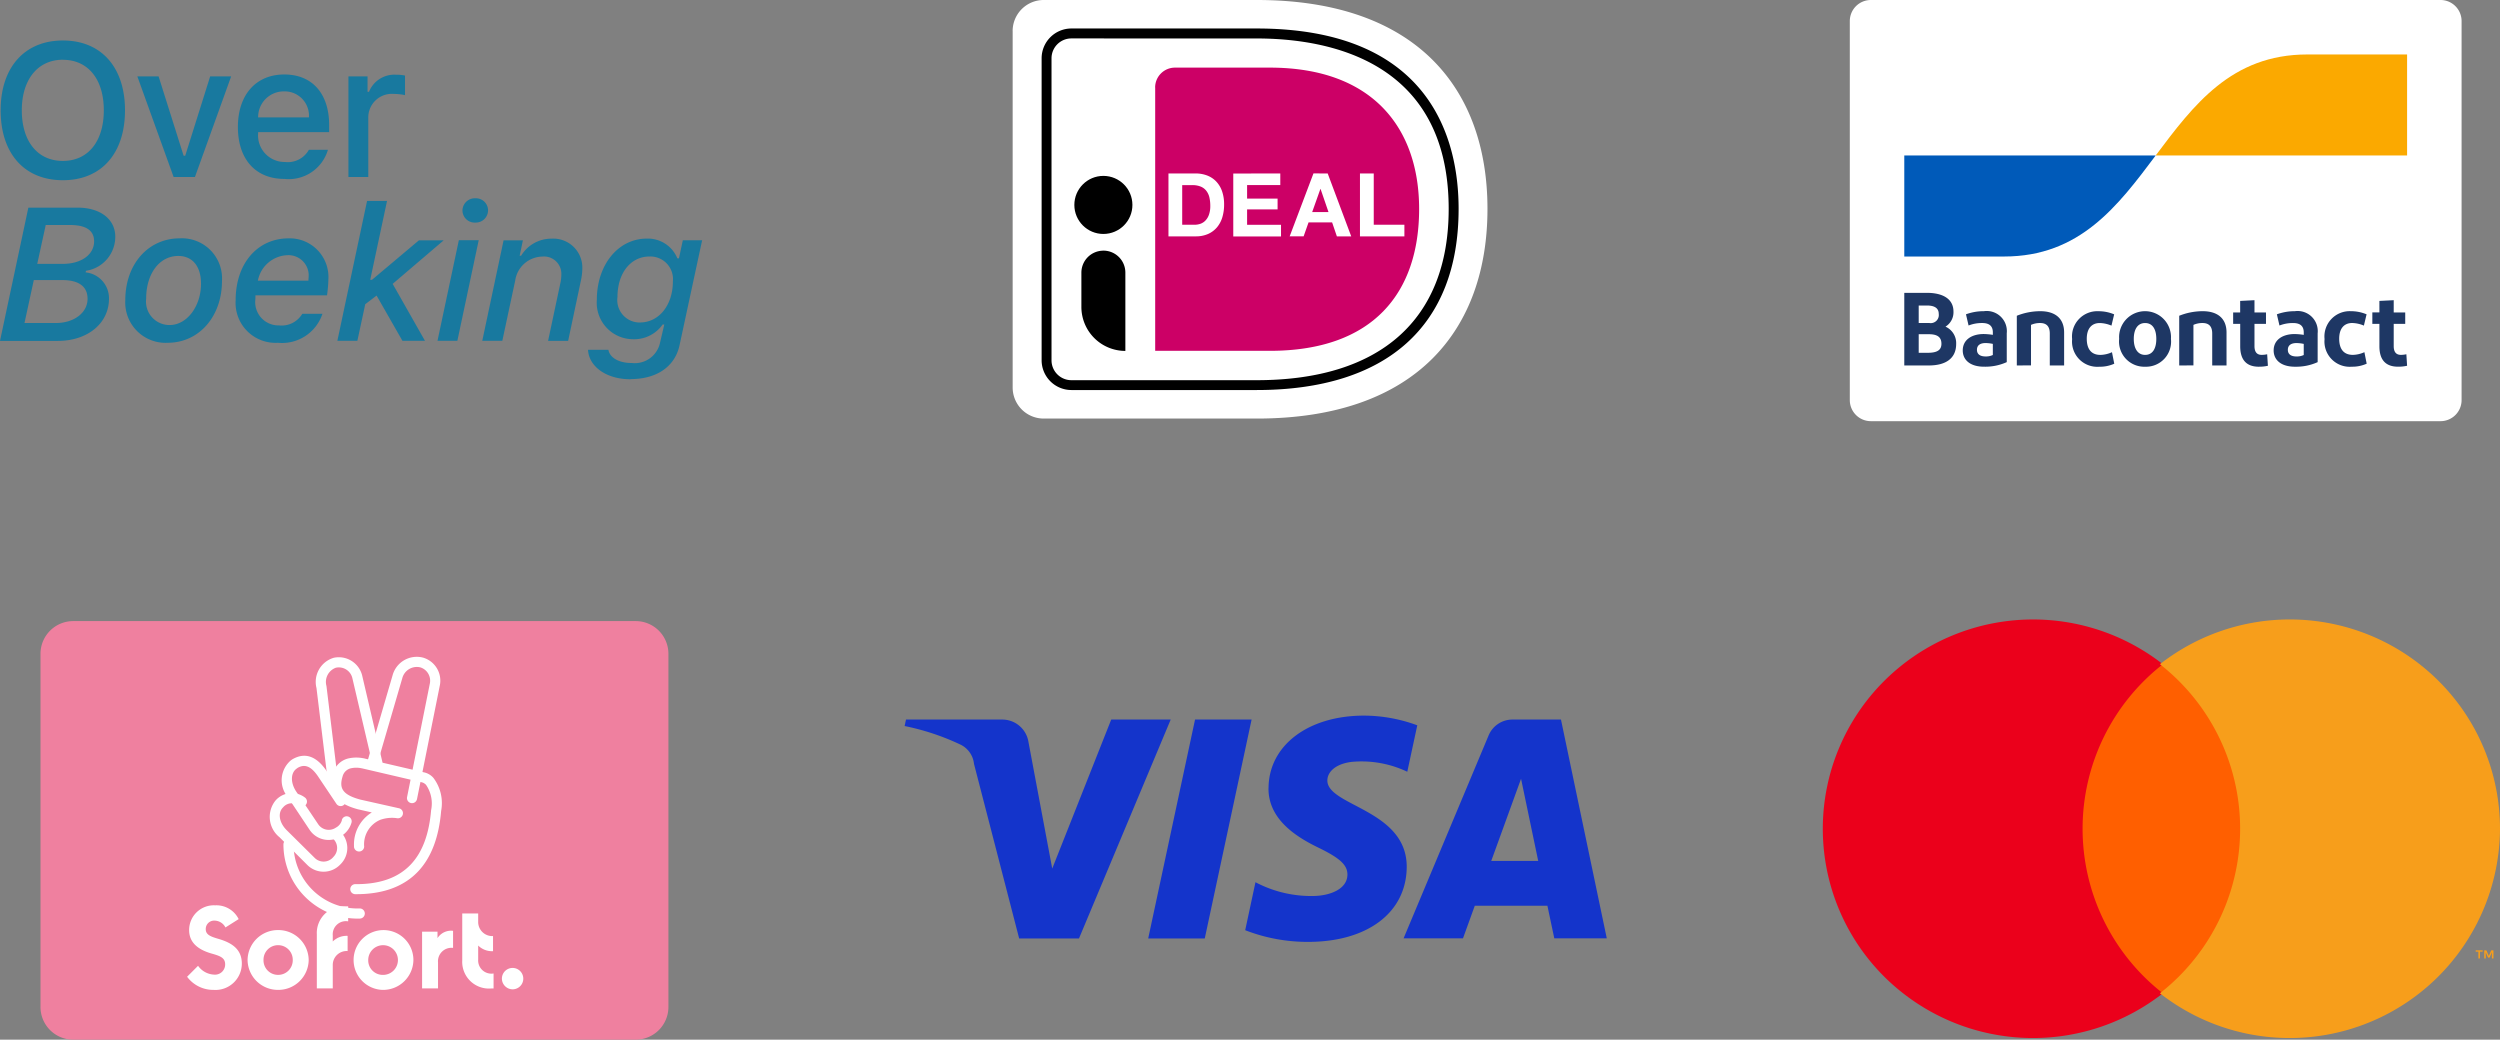 <svg xmlns="http://www.w3.org/2000/svg" xmlns:xlink="http://www.w3.org/1999/xlink" width="185.156" height="77" viewBox="0 0 185.156 77"><rect x="0" y="0" width="185.156" height="77" fill="#808080" stroke="none"/><defs><linearGradient id="a" x1="0.202" y1="6.915" x2="0.934" y2="7.591" gradientUnits="objectBoundingBox"><stop offset="0" stop-color="#005ab9"/><stop offset="1" stop-color="#1e3764"/></linearGradient><linearGradient id="b" x1="0.061" y1="8.375" x2="0.837" y2="9.034" gradientUnits="objectBoundingBox"><stop offset="0" stop-color="#fba900"/><stop offset="1" stop-color="#ffd800"/></linearGradient></defs><g transform="translate(-1288 -2302)"><path d="M12.5,8.175c-2.831,0-4.61,1.984-4.61,5.171s1.744,5.177,4.61,5.177,4.6-2,4.6-5.177-1.751-5.171-4.6-5.171Zm0,1.43c1.874,0,3.03,1.45,3.03,3.741s-1.156,3.748-3.03,3.748c-1.895,0-3.043-1.471-3.043-3.748S10.64,9.6,12.5,9.6Zm12.466,1.231h-1.56l-1.847,5.876h-.117l-1.854-5.876H18.015L20.7,18.284h1.58l2.681-7.448Zm3.923,1.108a1.8,1.8,0,0,1,1.833,1.928H26.961a1.9,1.9,0,0,1,1.928-1.928Zm1.827,4.329a1.786,1.786,0,0,1-1.772.9,1.968,1.968,0,0,1-1.984-2.134V14.96H32.22v-.513c0-2.339-1.251-3.755-3.325-3.755-2.1,0-3.434,1.512-3.434,3.891s1.306,3.844,3.44,3.844a3.025,3.025,0,0,0,3.228-2.154H30.715Zm2.931,2.011h1.471v-4.4a1.745,1.745,0,0,1,1.9-1.751,4.047,4.047,0,0,1,.821.089v-1.45a3.1,3.1,0,0,0-.656-.062,2.02,2.02,0,0,0-2.011,1.265h-.109V10.836H33.648v7.448ZM12.124,30.424c2.209,0,3.79-1.306,3.79-3.126a1.927,1.927,0,0,0-1.73-1.949l.027-.117a2.547,2.547,0,0,0,2.168-2.524c0-1.3-1.108-2.154-2.8-2.154H9.942l-2.1,9.87h4.282Zm-.9-8.584H13.02c1.19,0,1.792.4,1.792,1.21,0,.985-.951,1.669-2.319,1.669H10.6l.629-2.879ZM9.655,29.1l.691-3.181h2.107c1.231,0,1.874.479,1.874,1.389,0,1.033-1.006,1.792-2.353,1.792Zm9.012-1.8c0-1.854.978-3.167,2.38-3.167,1.053,0,1.683.773,1.683,2.052,0,1.683-1.047,3.064-2.325,3.064a1.736,1.736,0,0,1-1.737-1.949Zm1.594,3.263c2.319,0,4.022-1.942,4.022-4.582a2.973,2.973,0,0,0-3.126-3.153c-2.346,0-4.035,1.922-4.035,4.576a2.989,2.989,0,0,0,3.14,3.16Zm8.151,0a3.152,3.152,0,0,0,3.311-2.148H30.23a1.777,1.777,0,0,1-1.724.862,1.723,1.723,0,0,1-1.751-1.928l.007-.3h5.3a9.8,9.8,0,0,0,.1-1.163,2.868,2.868,0,0,0-2.941-3.057c-2.3,0-3.926,1.847-3.926,4.582a2.959,2.959,0,0,0,3.119,3.153Zm-1.471-4.6a2.317,2.317,0,0,1,2.181-1.887,1.5,1.5,0,0,1,1.58,1.594l-.021.294H26.94Zm8.437-.062h-.117l1.245-5.841H35.028l-2.2,10.356H34.31l.582-2.708.841-.642,1.915,3.352h1.669L36.924,26.2,40.7,22.977H38.866l-3.488,2.934Zm4.867,4.514h1.471l1.58-7.448H41.825Zm2.8-8.755a.909.909,0,0,0,.944-.91.9.9,0,0,0-.944-.889.915.915,0,0,0-.951.91.9.9,0,0,0,.951.889Zm.517,8.755h1.484L46,25.951a2.069,2.069,0,0,1,2-1.772,1.285,1.285,0,0,1,1.416,1.354,3,3,0,0,1-.082.656l-.9,4.234H49.92l.951-4.494a4.5,4.5,0,0,0,.1-.868A2.148,2.148,0,0,0,48.7,22.852a2.614,2.614,0,0,0-2.264,1.265H46.33l.239-1.142h-1.43l-1.58,7.448Zm10.975,2.839c1.99,0,3.3-.965,3.632-2.5l1.675-7.784h-1.43l-.288,1.341h-.117a2.358,2.358,0,0,0-2.271-1.463c-2.086,0-3.693,1.908-3.693,4.541A2.7,2.7,0,0,0,54.7,30.3a2.589,2.589,0,0,0,2.223-1.094l.117.007-.315,1.348a1.913,1.913,0,0,1-2.093,1.5c-1.026,0-1.642-.438-1.73-.978H51.393c.055,1.2,1.306,2.181,3.14,2.181Zm.712-4.193a1.659,1.659,0,0,1-1.675-1.887c0-1.8,1-3,2.366-3a1.676,1.676,0,0,1,1.737,1.847c0,1.778-1.053,3.037-2.428,3.037Z" transform="translate(1280.158 2296.824)" fill="#18799f"/><g transform="translate(1350.688 2302)"><path d="M12.312,2.3V28.7a2.3,2.3,0,0,0,2.3,2.3H30.386c11.922,0,17.092-6.677,17.092-15.53C47.478,6.651,42.308,0,30.386,0H14.61a2.3,2.3,0,0,0-2.3,2.3Z" transform="translate(0)" fill="#fff"/><path d="M31.005,29.5H17.284A2.208,2.208,0,0,1,15.079,27.3V4.929a2.208,2.208,0,0,1,2.206-2.206H31.005c13.013,0,14.957,8.37,14.957,13.359C45.962,24.739,40.65,29.5,31.005,29.5ZM17.284,3.459a1.473,1.473,0,0,0-1.472,1.471V27.3a1.473,1.473,0,0,0,1.472,1.471H31.005c9.17,0,14.222-4.5,14.222-12.685,0-10.983-8.911-12.624-14.222-12.624Z" transform="translate(-0.622 -0.613)"/><path d="M25.933,7.938v19.5h8.49c7.714,0,11.058-4.359,11.058-10.508,0-5.89-3.344-10.467-11.058-10.467H27.4a1.471,1.471,0,0,0-1.471,1.471Z" transform="translate(-3.065 -1.455)" fill="#c06"/><path d="M46.521,16.576v3.8h2.27v.862H45.5v-4.66Z" transform="translate(-7.466 -3.73)" fill="#fff"/><path d="M41.6,16.576l1.743,4.66H42.28L41.927,20.2H40.183l-.365,1.034H38.784l1.762-4.66Zm.059,2.858-.587-1.71h-.013l-.607,1.71Z" transform="translate(-5.956 -3.73)" fill="#fff"/><path d="M36.877,16.576v.862H34.418v1h2.258v.8H34.418v1.142H36.93v.862H33.394v-4.66Z" transform="translate(-4.743 -3.73)" fill="#fff"/><path d="M29.206,16.576a2.4,2.4,0,0,1,.838.144,1.825,1.825,0,0,1,.672.431,1.993,1.993,0,0,1,.445.718,2.925,2.925,0,0,1,.16,1.012,3.217,3.217,0,0,1-.131.939,2.082,2.082,0,0,1-.394.744,1.854,1.854,0,0,1-.659.493,2.232,2.232,0,0,1-.929.179H27.2v-4.66Zm-.072,3.8a1.334,1.334,0,0,0,.431-.071.954.954,0,0,0,.372-.239,1.2,1.2,0,0,0,.261-.433,1.9,1.9,0,0,0,.1-.653,2.767,2.767,0,0,0-.068-.636,1.264,1.264,0,0,0-.23-.486,1,1,0,0,0-.415-.31,1.644,1.644,0,0,0-.636-.108h-.731v2.936Z" transform="translate(-3.349 -3.73)" fill="#fff"/><path d="M20.509,23.951h0a1.628,1.628,0,0,1,1.628,1.628h0v5.8h0a3.257,3.257,0,0,1-3.257-3.257v-2.54a1.628,1.628,0,0,1,1.628-1.628Z" transform="translate(-1.478 -5.389)"/><circle cx="2.15" cy="2.15" r="2.15" transform="translate(16.881 13.027)"/></g><g transform="translate(1420.359 2347.879)"><rect width="13.621" height="24.343" transform="translate(20.909 3.329)" fill="#ff5f00"/><path d="M21.883,15.5A15.448,15.448,0,0,1,27.829,3.315,15.613,15.613,0,0,0,5.97,5.922,15.455,15.455,0,0,0,8.589,27.686a15.62,15.62,0,0,0,19.24,0A15.449,15.449,0,0,1,21.883,15.5Z" transform="translate(0 0)" fill="#eb001b"/><path d="M60.187,15.5A15.58,15.58,0,0,1,35,27.686,15.469,15.469,0,0,0,35,3.314,15.612,15.612,0,0,1,56.859,5.922,15.456,15.456,0,0,1,60.187,15.5Z" transform="translate(-7.39 0)" fill="#f79e1b"/><path d="M65.362,32.221v-.5h.2v-.1h-.515v.1h.2v.5h.11Zm1,0v-.6H66.2l-.181.416-.181-.416h-.158v.6h.111v-.456l.17.393h.115l.17-.394v.457h.111Z" transform="translate(-14.05 -7.116)" fill="#f79e1b"/></g><g transform="translate(1497.699 2322.5)"><path d="M-162.593,56.5H-204.3a2.423,2.423,0,0,1-2.4-2.424V27.924a2.424,2.424,0,0,1,2.424-2.424h41.658a2.424,2.424,0,0,1,2.424,2.424V54.082a2.425,2.425,0,0,1-2.4,2.418" transform="translate(0 0)" fill="#ef809f"/><path d="M-8.028,388.463a1.952,1.952,0,0,0,2.083-1.951c0-1.076-.764-1.541-1.7-1.819-.6-.174-.972-.306-.972-.729a.622.622,0,0,1,.667-.632.922.922,0,0,1,.792.507l.979-.618A1.835,1.835,0,0,0-7.917,382.2a1.83,1.83,0,0,0-1.93,1.833c0,.785.472,1.389,1.632,1.729.632.18,1.035.305,1.035.805a.752.752,0,0,1-.833.764,1.534,1.534,0,0,1-1.173-.653l-.812.812a2.408,2.408,0,0,0,1.972.972m4.77,0a2.245,2.245,0,0,1-2.263-2.215,2.245,2.245,0,0,1,2.263-2.215,2.245,2.245,0,0,1,2.263,2.215,2.245,2.245,0,0,1-2.263,2.215m0-1.111a1.081,1.081,0,0,0,1.083-1.1,1.081,1.081,0,0,0-1.083-1.1,1.076,1.076,0,0,0-1.083,1.1,1.076,1.076,0,0,0,1.083,1.1m5.187-3.965v-1.111H1.755a1.983,1.983,0,0,0-2.145,2.083v3.992H.79V386.6a1.03,1.03,0,0,1,1.1-1.014v-1.125a1.46,1.46,0,0,0-1.1.417v-.451a.976.976,0,0,1,1.139-1.041M4.5,388.463a2.215,2.215,0,1,1,2.263-2.215A2.245,2.245,0,0,1,4.5,388.463m0-1.111a1.1,1.1,0,1,0-1.083-1.1,1.076,1.076,0,0,0,1.083,1.1m4.048-2.722v-.479H7.406v4.2h1.18v-1.916A1,1,0,0,1,9.7,385.352v-1.264a1.189,1.189,0,0,0-1.153.542m3.013,1.576v-1.028a1.45,1.45,0,0,0,1.1.417v-1.118a1.046,1.046,0,0,1-1.1-1.014v-.66h-1.18v3.472a1.98,1.98,0,0,0,2.145,2.083H12.7v-1.111a.979.979,0,0,1-1.139-1.041m2.548,2.215a.792.792,0,1,0-.792-.792.8.8,0,0,0,.792.792" transform="translate(-185.844 -335.649)" fill="#fff"/><path d="M78.131,77.511a.932.932,0,0,1,.014,1.319l-.069.076a.932.932,0,0,1-1.319.014l-2.083-2.062c-.576-.576-.653-1.284-.292-1.659l.069-.076a.851.851,0,0,1,1.132-.076.376.376,0,0,0,.465-.59,1.606,1.606,0,0,0-2.138.139l-.069.076a1.932,1.932,0,0,0,.3,2.708l2.09,2.083a1.7,1.7,0,0,0,2.388-.035l.076-.076a1.691,1.691,0,0,0-.035-2.375.367.367,0,0,0-.528.007.361.361,0,0,0,0,.528m-1.25-11.185.854,7.013a.374.374,0,0,0,.743-.09l-.854-7.04-.007-.042a1.119,1.119,0,0,1,.7-1.34,1.03,1.03,0,0,1,1.229.805l1.486,6.346a.375.375,0,0,0,.729-.174l-1.479-6.325a1.783,1.783,0,0,0-2.118-1.389,1.863,1.863,0,0,0-1.284,2.236" transform="translate(-263.142 -35.875)" fill="#fff"/><path d="M101.948,74.2l1.687-8.4a1.777,1.777,0,0,0-1.236-2.076,1.857,1.857,0,0,0-2.263,1.319l-1.868,6.395a.376.376,0,0,0,.722.208l1.868-6.4a1.114,1.114,0,0,1,1.34-.8,1.034,1.034,0,0,1,.7,1.2l-1.687,8.408a.375.375,0,1,0,.736.146m-4.242,8.1a4.741,4.741,0,0,1-4.9-4.742.375.375,0,1,0-.75,0,5.491,5.491,0,0,0,5.652,5.492.375.375,0,0,0,0-.75m-1.319-6.547a.893.893,0,0,1-.368.514l-.083.049a.939.939,0,0,1-1.305-.25l-1.639-2.437c-.444-.68-.389-1.389.042-1.687l.076-.056c.555-.319,1.021-.076,1.5.625l1.368,2.041a.375.375,0,0,0,.625-.417l-1.368-2.041c-.68-.986-1.514-1.423-2.52-.84l-.1.069a1.933,1.933,0,0,0-.243,2.722L94,76.487a1.687,1.687,0,0,0,2.34.451l.083-.056a1.707,1.707,0,0,0,.673-.937.371.371,0,0,0-.264-.458.367.367,0,0,0-.451.264" transform="translate(-280.762 -35.518)" fill="#fff"/><path d="M151.439,200.945a2.78,2.78,0,0,0-1.319,2.493.374.374,0,0,0,.354.4.378.378,0,0,0,.4-.354,1.967,1.967,0,0,1,1.194-1.993,2.626,2.626,0,0,1,1.146-.132l.09.014a.376.376,0,0,0,.153-.736l-2.881-.646c-1.347-.368-1.555-.868-1.305-1.7a.832.832,0,0,1,.667-.625,1.833,1.833,0,0,1,.7,0c.069.014.118.021.139.028l4.374,1.021.083.028a.705.705,0,0,1,.222.16,2.43,2.43,0,0,1,.375,1.875c-.285,3.4-1.868,5.513-5.631,5.478a.372.372,0,0,0-.007.743c4.221.035,6.068-2.416,6.381-6.165a3.1,3.1,0,0,0-.569-2.444,1.28,1.28,0,0,0-.715-.417l-4.326-1.007a1.614,1.614,0,0,0-.194-.042,2.691,2.691,0,0,0-1,.007,1.562,1.562,0,0,0-1.215,1.139c-.361,1.2.021,2.145,1.84,2.638Z" transform="translate(-333.601 -161.274)" fill="#fff"/></g><g transform="translate(1419.051 2302)"><path d="M7.51,0H49.7a1.56,1.56,0,0,1,1.56,1.56h0V29.633a1.56,1.56,0,0,1-1.56,1.56H7.51a1.56,1.56,0,0,1-1.56-1.56V1.56A1.56,1.56,0,0,1,7.51,0Z" transform="translate(0 0)" fill="#fff"/><path d="M11.124,33.19V27.811h1.66c1.206,0,1.983.453,1.983,1.391a1.251,1.251,0,0,1-.592,1.114,1.333,1.333,0,0,1,.791,1.283c0,1.084-.791,1.591-2.021,1.591Zm1.068-3.143h.792a.6.6,0,0,0,.692-.676c0-.469-.377-.622-.884-.622h-.6Zm0,2.205h.661c.646,0,1.022-.161,1.022-.669s-.323-.707-.93-.707h-.753Zm4.845,1.03c-1.053,0-1.583-.515-1.583-1.206,0-.761.622-1.206,1.545-1.214a4.814,4.814,0,0,1,.684.061v-.184c0-.469-.269-.692-.784-.692a2.7,2.7,0,0,0-1.014.184l-.192-.83a3.809,3.809,0,0,1,1.329-.231,1.492,1.492,0,0,1,1.691,1.637v2.136a3.848,3.848,0,0,1-1.675.338Zm.645-.868v-.822a2.581,2.581,0,0,0-.546-.061c-.353,0-.63.138-.63.5,0,.323.231.492.638.492a1.2,1.2,0,0,0,.538-.108Zm1.776.776V29.509a4.693,4.693,0,0,1,1.737-.338c1.122,0,1.767.553,1.767,1.575V33.19H21.9V30.823c0-.53-.246-.776-.715-.776a1.612,1.612,0,0,0-.676.138v3Zm7.21-3.788-.2.838a2.341,2.341,0,0,0-.868-.192c-.622,0-.961.438-.961,1.16,0,.791.353,1.2,1.014,1.2a2.176,2.176,0,0,0,.853-.2l.169.853a2.586,2.586,0,0,1-1.107.223,1.87,1.87,0,0,1-2.013-2.044,1.872,1.872,0,0,1,1.952-2.067,2.962,2.962,0,0,1,1.16.231Zm2.291,3.881a1.867,1.867,0,0,1-1.921-2.059,1.922,1.922,0,1,1,3.835,0,1.857,1.857,0,0,1-1.913,2.059Zm0-.876c.546,0,.83-.453.83-1.183s-.284-1.176-.83-1.176-.838.453-.838,1.176.3,1.183.838,1.183Zm2.527.784V29.509a4.692,4.692,0,0,1,1.737-.338c1.122,0,1.767.553,1.767,1.575V33.19h-1.06V30.823c0-.53-.246-.776-.715-.776a1.612,1.612,0,0,0-.676.138v3Zm5.9.092c-.914,0-1.383-.5-1.383-1.514v-1.66h-.523v-.845H36V28.41l1.06-.054v.907h.853v.845H37.06v1.644c0,.446.184.653.53.653A1.863,1.863,0,0,0,38,32.36l.054.853a2.931,2.931,0,0,1-.669.069Zm2.677,0c-1.053,0-1.583-.515-1.583-1.206,0-.761.622-1.206,1.545-1.214a4.813,4.813,0,0,1,.684.061v-.184c0-.469-.269-.692-.784-.692a2.7,2.7,0,0,0-1.014.184l-.192-.83a3.809,3.809,0,0,1,1.329-.231,1.492,1.492,0,0,1,1.691,1.637v2.136a3.848,3.848,0,0,1-1.675.338Zm.645-.868v-.822a2.581,2.581,0,0,0-.546-.061c-.353,0-.63.138-.63.5,0,.323.231.492.638.492a1.2,1.2,0,0,0,.538-.108ZM45.363,29.4l-.2.838a2.341,2.341,0,0,0-.868-.192c-.622,0-.961.438-.961,1.16,0,.791.353,1.2,1.014,1.2a2.176,2.176,0,0,0,.853-.2l.169.853a2.587,2.587,0,0,1-1.107.223,1.87,1.87,0,0,1-2.013-2.044A1.872,1.872,0,0,1,44.2,29.171a2.962,2.962,0,0,1,1.16.231Zm2.332,3.881c-.914,0-1.383-.5-1.383-1.514v-1.66h-.523v-.845h.523V28.41l1.06-.054v.907h.853v.845h-.853v1.644c0,.446.184.653.53.653a1.863,1.863,0,0,0,.407-.046l.054.853a2.931,2.931,0,0,1-.669.069Z" transform="translate(-1.139 -6.123)" fill="#1e3764"/><path d="M18.52,22.249c5.611,0,8.417-3.741,11.223-7.482H11.124v7.482Z" transform="translate(-1.139 -3.251)" fill="url(#a)"/><path d="M46.223,5.173c-5.611,0-8.417,3.741-11.223,7.482H53.62V5.173Z" transform="translate(-6.396 -1.139)" fill="url(#b)"/></g><g transform="translate(1355 2346.279)"><path d="M35.677,14.078c-.031,2.334,2.084,3.637,3.668,4.408,1.636.792,2.178,1.3,2.178,2.011-.01,1.084-1.3,1.563-2.511,1.584a8.841,8.841,0,0,1-4.3-1.021l-.761,3.554a12.725,12.725,0,0,0,4.658.865c4.408,0,7.284-2.178,7.305-5.544.021-4.273-5.919-4.512-5.877-6.43.01-.584.563-1.2,1.782-1.355a7.873,7.873,0,0,1,4.137.729l.74-3.439a11.463,11.463,0,0,0-3.939-.719c-4.137,0-7.055,2.2-7.076,5.356" transform="translate(-8.729)" fill="#1434cb"/><path d="M61.4,9.114H57.819A1.91,1.91,0,0,0,56.037,10.3L49.743,25.319h4.4l.875-2.418h5.377l.511,2.418h3.887L61.4,9.114ZM56.235,19.587,58.444,13.5l1.271,6.086H56.235Z" transform="translate(-12.791 -0.101)" fill="#1434cb"/><path d="M27.752,9.114l-3.47,16.215h4.189l3.47-16.215H27.752" transform="translate(-6.244 -0.101)" fill="#1434cb"/><path d="M15.3,9.114,10.931,20.15,9.17,10.771A1.963,1.963,0,0,0,7.232,9.114H.1L0,9.594a17.978,17.978,0,0,1,4.137,1.376,1.79,1.79,0,0,1,1,1.428L8.482,25.329h4.429L19.705,9.114H15.3" transform="translate(0 -0.101)" fill="#1434cb"/></g></g></svg>